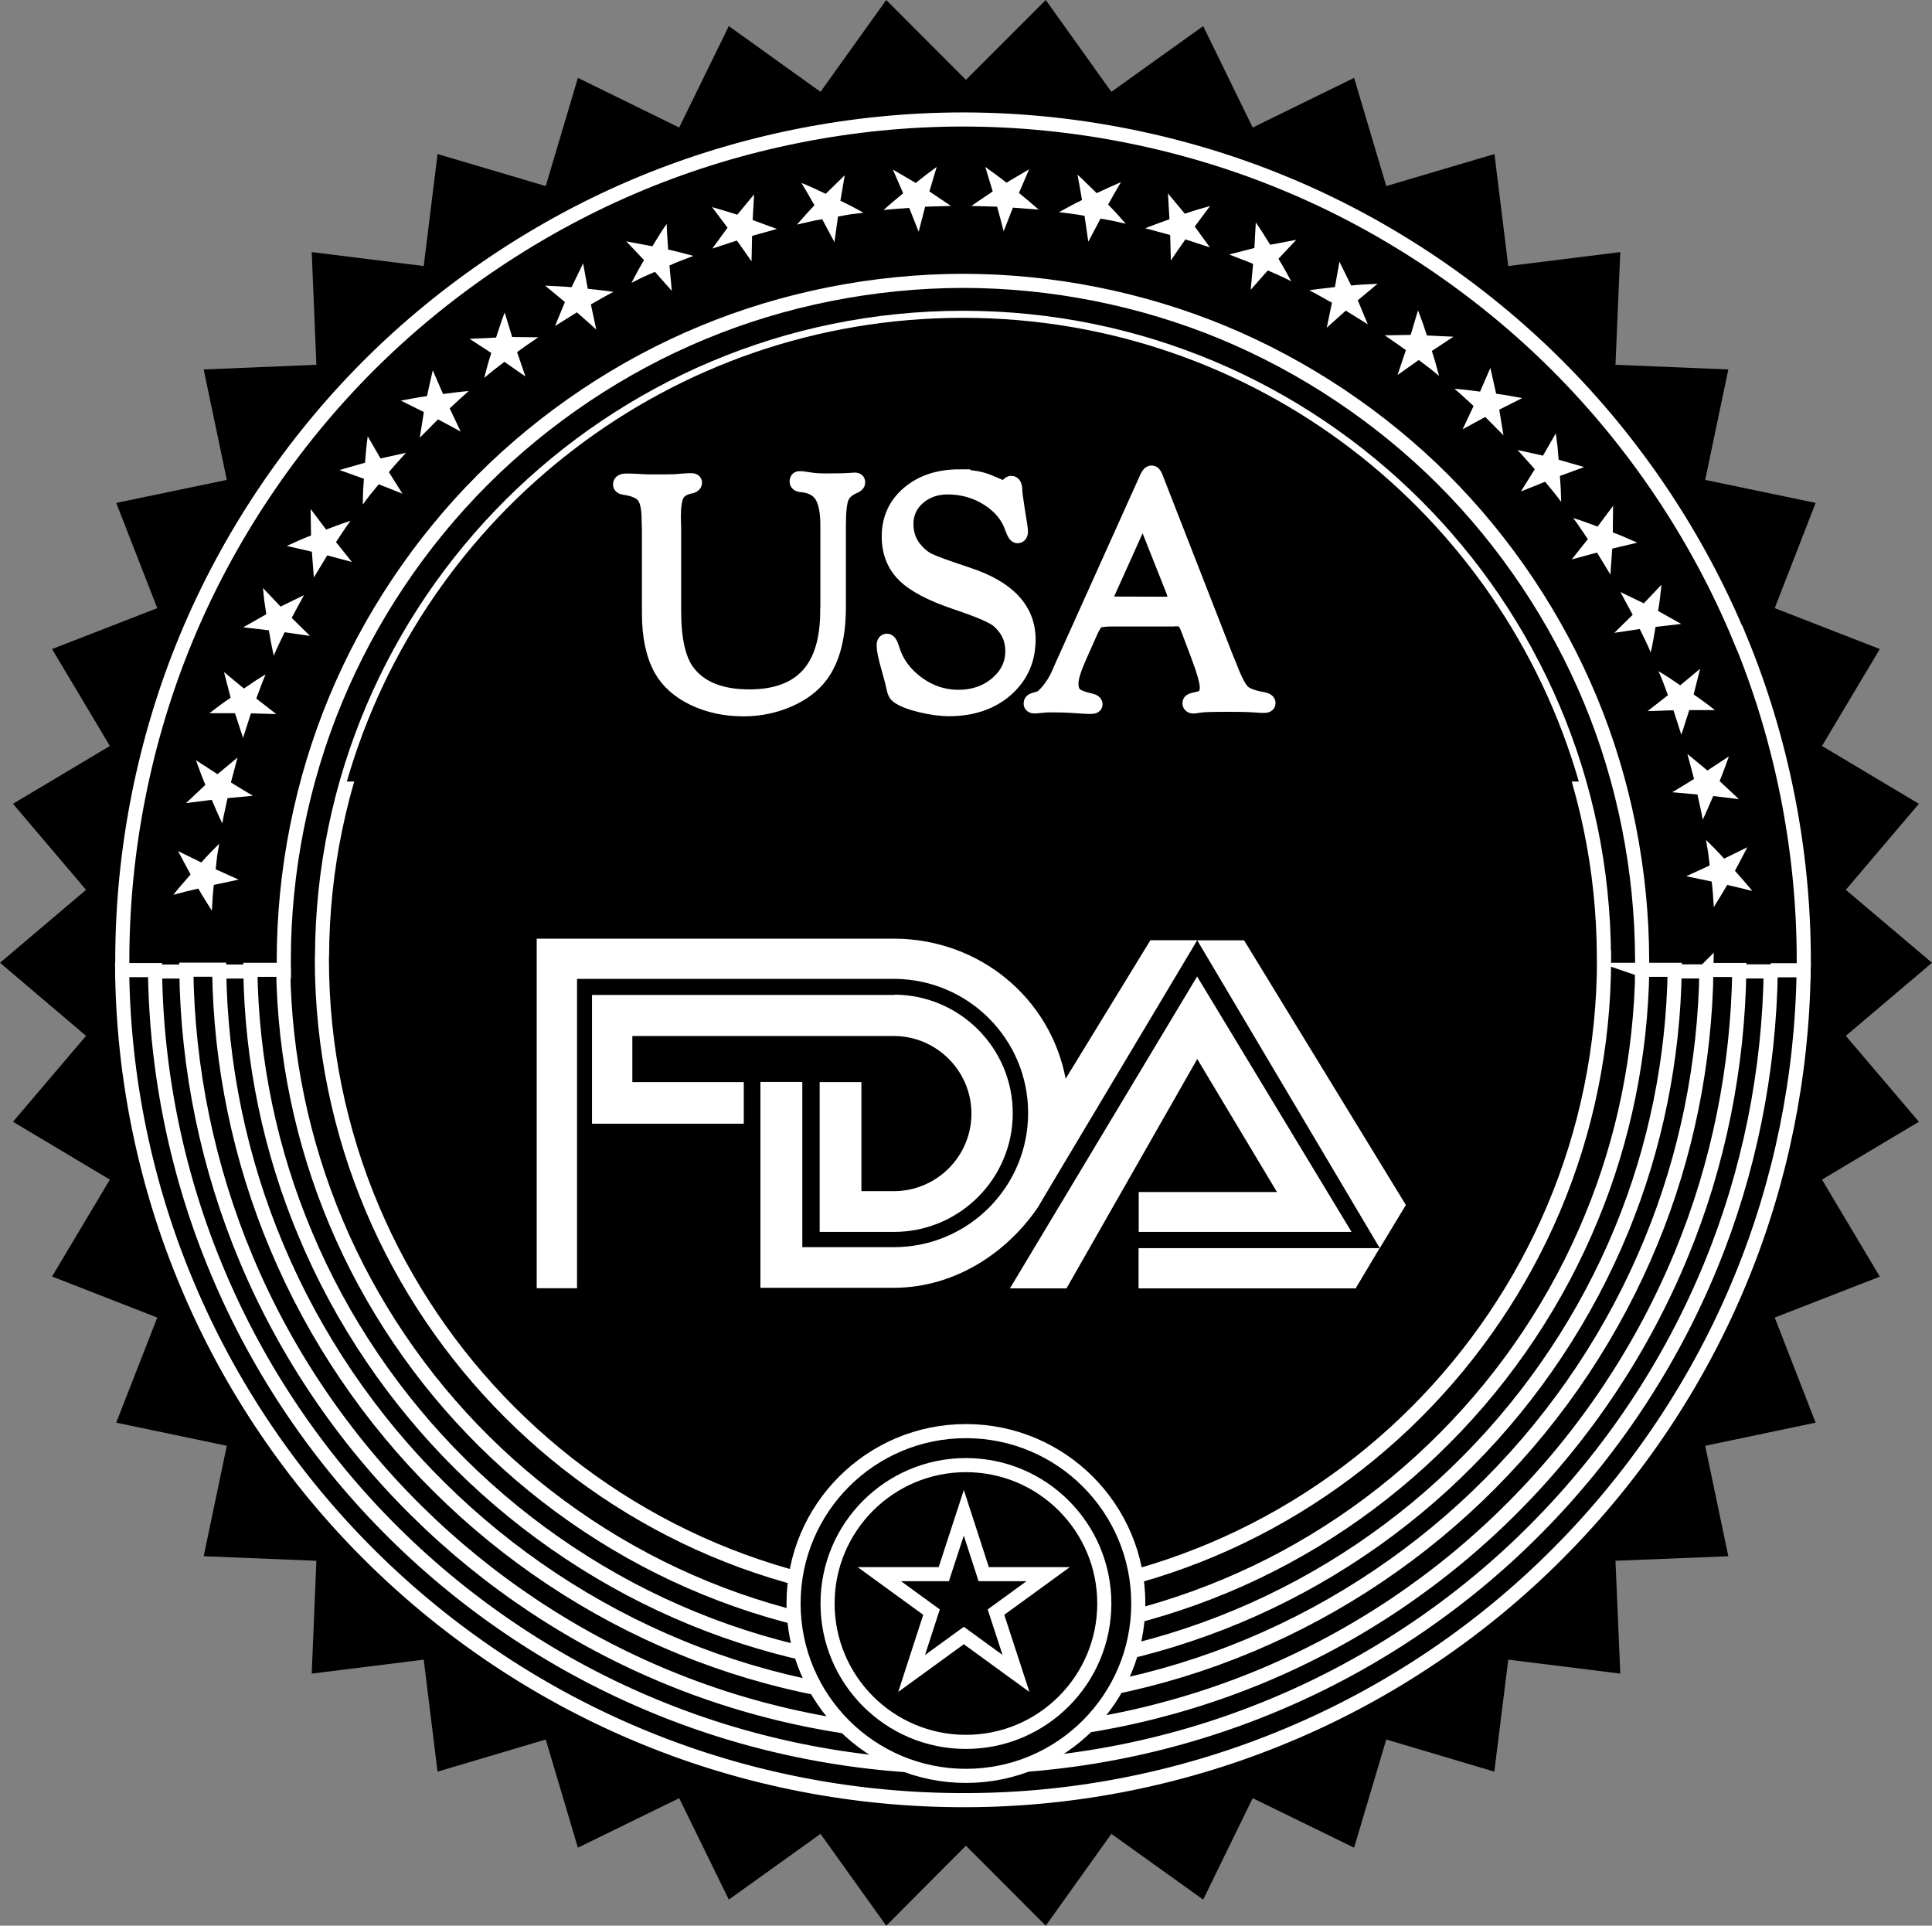 <?xml version="1.0" encoding="UTF-8"?><svg id="a" xmlns="http://www.w3.org/2000/svg" width="136.97" height="136.51" viewBox="0 0 136.97 136.51"><rect x="0" y="0" width="136.97" height="136.51" fill="#808080" stroke="none"/><polygon points="136.97 68.25 130.86 73.43 136.04 79.52 129.17 83.62 133.27 90.5 125.82 93.4 128.72 100.85 120.89 102.49 122.53 110.32 114.53 110.64 114.87 118.64 106.93 117.65 105.94 125.59 98.28 123.31 96 130.98 88.81 127.47 85.3 134.66 78.79 130 74.14 136.51 68.48 130.84 62.83 136.51 58.17 130 51.67 134.66 48.15 127.47 40.97 130.98 38.69 123.31 31.02 125.59 30.04 117.65 22.1 118.64 22.43 110.64 14.44 110.32 16.08 102.49 8.24 100.85 11.15 93.4 3.69 90.49 7.79 83.62 .92 79.52 6.1 73.43 0 68.25 6.1 63.08 .92 56.98 7.79 52.88 3.69 46.01 11.15 43.11 8.24 35.65 16.08 34.02 14.44 26.19 22.43 25.86 22.1 17.87 30.04 18.86 31.02 10.92 38.69 13.19 40.97 5.52 48.15 9.04 51.67 1.85 58.17 6.51 62.83 0 68.48 5.66 74.14 0 78.79 6.51 85.3 1.85 88.81 9.04 96 5.52 98.28 13.19 105.95 10.92 106.93 18.86 114.87 17.87 114.53 25.86 122.53 26.19 120.89 34.02 128.72 35.65 125.82 43.11 133.27 46.01 129.17 52.88 136.04 56.98 130.86 63.08 136.97 68.25" stroke-width="0"/><path d="M130.32,67.85v-.1c-.12-34.17-27.86-61.84-62.05-61.84S6.33,33.58,6.21,67.75h.01c0,.11-.02.21-.02.22,0,34.27,27.78,62.06,62.06,62.06s62.06-27.78,62.06-62.06c0-.04,0-.08,0-.12Z" stroke-width="0"/><path d="M113.71,67.88v-.07c-.09-25.02-20.4-45.28-45.44-45.28s-45.35,20.26-45.44,45.28h0c0,.08-.01.15-.01.16,0,25.1,20.35,45.45,45.45,45.45s45.45-20.35,45.45-45.45c0-.03,0-.06,0-.09Z" stroke="#fff" stroke-miterlimit="10"/><path d="M123.34,45.25c-2.96-7.15-7.43-13.84-12.93-19.33-5.5-5.5-12.18-9.97-19.33-12.92-7.13-2.96-15.02-4.53-22.81-4.53-7.8,0-15.68,1.57-22.81,4.53-7.15,2.96-13.84,7.43-19.33,12.92-5.5,5.5-9.97,12.18-12.93,19.33-2.96,7.13-4.53,15.02-4.53,22.81,0,.13,0,.27,0,.4,0,.11,0,.21,0,.32v.09h11.46v-.09c0-.1,0-.21-.01-.31,0-.14,0-.27,0-.41,0-6.3,1.27-12.67,3.66-18.43,2.39-5.78,6-11.18,10.44-15.62,4.44-4.44,9.85-8.06,15.62-10.44,5.75-2.39,12.12-3.65,18.43-3.66,6.3,0,12.67,1.27,18.43,3.66,5.77,2.39,11.18,6,15.62,10.44,4.44,4.44,8.05,9.85,10.44,15.62,2.39,5.75,3.65,12.12,3.66,18.43,0,.14,0,.28,0,.42,0,.1,0,.19,0,.29v.09s11.45,0,11.45,0v-.09c0-.11,0-.21.01-.32,0-.13,0-.27,0-.4,0-7.8-1.57-15.68-4.53-22.81Z" stroke="#fff" stroke-miterlimit="10"/><path d="M125.54,68.76c-.1,7.17-1.53,14.34-4.27,20.99-2.85,6.94-7.08,13.29-12.36,18.61-5.27,5.32-11.61,9.59-18.52,12.48-6.91,2.9-14.41,4.42-21.9,4.43-7.49.03-14.99-1.41-21.93-4.26-6.94-2.84-13.3-7.06-18.62-12.33-5.33-5.27-9.61-11.59-12.51-18.51-2.85-6.76-4.36-14.08-4.44-21.4h-2.33c.08,7.63,1.65,15.26,4.62,22.3,3.02,7.2,7.48,13.78,13.02,19.26,5.54,5.49,12.15,9.88,19.38,12.84,7.22,2.97,15.04,4.47,22.82,4.44,7.79-.01,15.59-1.59,22.79-4.61,7.2-3.01,13.79-7.45,19.27-12.99,5.49-5.53,9.9-12.14,12.86-19.36,2.85-6.92,4.35-14.4,4.45-21.87h-2.33Z" stroke="#fff" stroke-miterlimit="10"/><path d="M120.98,68.76c-.1,6.59-1.42,13.16-3.93,19.25-2.62,6.38-6.51,12.23-11.38,17.13-4.86,4.9-10.69,8.83-17.05,11.49-6.36,2.67-13.25,4.06-20.16,4.07-6.9.02-13.8-1.3-20.18-3.92-6.38-2.61-12.24-6.5-17.14-11.36-4.91-4.85-8.85-10.67-11.52-17.04-2.61-6.2-4-12.91-4.08-19.64h-2.33c.08,7.03,1.53,14.05,4.26,20.54,2.79,6.65,6.91,12.72,12.03,17.79,5.12,5.07,11.23,9.13,17.9,11.86,6.67,2.74,13.88,4.12,21.08,4.1,7.2-.01,14.4-1.47,21.05-4.25,6.65-2.78,12.73-6.88,17.8-12,5.08-5.11,9.14-11.22,11.88-17.88,2.63-6.37,4-13.25,4.1-20.14h-2.33Z" stroke="#fff" stroke-miterlimit="10"/><path d="M116.43,68.76c-.1,6.01-1.3,11.98-3.59,17.52-2.39,5.83-5.95,11.18-10.4,15.65-4.44,4.48-9.77,8.08-15.58,10.5-5.81,2.43-12.1,3.71-18.41,3.72-6.32.02-12.61-1.19-18.44-3.58-5.83-2.38-11.18-5.94-15.67-10.38-4.49-4.44-8.09-9.76-10.53-15.57-2.37-5.64-3.64-11.73-3.73-17.87h-2.33c.08,6.44,1.41,12.85,3.91,18.77,2.55,6.09,6.33,11.67,11.03,16.32,4.7,4.65,10.31,8.38,16.42,10.88,6.11,2.51,12.72,3.78,19.33,3.76,6.62,0,13.21-1.35,19.3-3.9,6.09-2.55,11.68-6.31,16.33-11.01,4.66-4.69,8.39-10.3,10.9-16.41,2.4-5.83,3.66-12.1,3.76-18.41h-2.33Z" stroke="#fff" stroke-miterlimit="10"/><path d="M111.93,55.4c-5.46-18.98-22.93-32.87-43.67-32.87s-38.21,13.89-43.67,32.87h87.34Z" stroke-width="0"/><path d="M119.56,62.11l1.65-.76-.11-.91-.15-.9c.43.43.88.87,1.28,1.33l1.65-.81c-.29.57-.59,1.12-.88,1.67.41.47.84.94,1.23,1.43-.59-.15-1.18-.29-1.78-.43-.3.53-.64,1.06-.95,1.58-.04-.61-.07-1.22-.15-1.82l-1.78-.37Z" fill="#fff" stroke-width="0"/><path d="M118.54,56.17c.52-.31,1.05-.63,1.56-.95l-.47-1.77,1.42,1.17,1.52-1c-.22.59-.41,1.17-.66,1.75l1.37,1.28-1.82-.22c-.25.57-.48,1.12-.74,1.68-.11-.6-.25-1.19-.38-1.79l-1.8-.16Z" fill="#fff" stroke-width="0"/><path d="M116.82,50.4l1.43-1.12c-.22-.57-.41-1.15-.67-1.7.53.31,1.03.65,1.54,1l1.41-1.17-.46,1.82c.52.35,1.02.72,1.51,1.11h-1.82s-.56,1.75-.56,1.75c-.19-.58-.37-1.16-.56-1.74l-1.83.06Z" fill="#fff" stroke-width="0"/><path d="M114.45,44.86l1.3-1.28-.87-1.61,1.66.8,1.25-1.32c-.06.62-.13,1.24-.24,1.86l1.64.92-1.82.21c-.1.61-.2,1.2-.34,1.81-.23-.57-.52-1.11-.78-1.66l-1.8.27Z" fill="#fff" stroke-width="0"/><path d="M111.44,39.64l1.13-1.42c-.35-.5-.67-1.02-1.04-1.5.59.18,1.15.4,1.73.61l1.1-1.47-.02,1.88c.59.22,1.15.47,1.73.73l-1.77.42-.13,1.84-.95-1.56-1.76.48Z" fill="#fff" stroke-width="0"/><path d="M107.84,34.81l.97-1.55c-.4-.46-.82-.91-1.22-1.36l1.8.4.91-1.58.12.93.08.94,1.81.52-1.72.63c.05.61.08,1.22.09,1.84-.36-.5-.75-.96-1.14-1.43l-1.69.68Z" fill="#fff" stroke-width="0"/><path d="M103.7,30.42l.77-1.64c-.46-.41-.89-.84-1.36-1.22.62.04,1.21.13,1.82.2l.73-1.68.41,1.83c.63.08,1.23.2,1.85.31l-1.63.82.3,1.82-1.29-1.3c-.54.28-1.07.58-1.6.87Z" fill="#fff" stroke-width="0"/><path d="M99.09,26.55l.58-1.73c-.49-.36-1-.7-1.5-1.05l1.84-.03.52-1.74.33.88.3.9,1.88.09-1.53,1.01c.19.58.36,1.17.51,1.77-.46-.4-.95-.76-1.44-1.13l-1.48,1.05Z" fill="#fff" stroke-width="0"/><path d="M94.06,23.23l.37-1.77c-.54-.29-1.06-.61-1.61-.88.61-.1,1.2-.15,1.82-.23l.32-1.8.83,1.69c.63-.07,1.24-.09,1.87-.12l-1.4,1.17.71,1.7-1.56-.97c-.45.4-.91.81-1.36,1.22Z" fill="#fff" stroke-width="0"/><path d="M88.67,20.53l.17-1.82c-.56-.25-1.14-.44-1.7-.67l1.79-.46.1-1.81c.36.51.69,1.05,1.02,1.58l1.85-.35-1.26,1.34.46.79.44.81c-.54-.28-1.1-.53-1.66-.77l-1.2,1.36Z" fill="#fff" stroke-width="0"/><path d="M83.01,18.47l-.05-1.81-1.77-.48c.56-.22,1.13-.43,1.72-.64l-.11-1.83,1.2,1.44c.59-.21,1.18-.37,1.79-.55l-1.09,1.46,1.08,1.48-1.74-.57c-.35.49-.69.99-1.03,1.49Z" fill="#fff" stroke-width="0"/><path d="M77.15,17.1l-.26-1.8c-.6-.12-1.21-.18-1.81-.26.53-.29,1.08-.6,1.63-.86-.1-.6-.21-1.21-.32-1.8.46.42.91.88,1.36,1.31.56-.26,1.14-.53,1.72-.78-.31.52-.61,1.06-.91,1.59.43.43.84.9,1.25,1.36-.59-.14-1.19-.27-1.79-.36l-.85,1.61Z" fill="#fff" stroke-width="0"/><path d="M71.16,16.41c-.15-.59-.31-1.18-.47-1.76l-1.83-.05,1.52-1.03-.53-1.74c.51.38,1.01.72,1.5,1.12l1.61-.95-.72,1.68c.48.39.94.78,1.4,1.18l-1.83-.14-.66,1.69Z" fill="#fff" stroke-width="0"/><path d="M65.13,16.43l-.67-1.69c-.61.05-1.22.08-1.82.15.45-.42.92-.79,1.39-1.19l-.73-1.68,1.62.95c.49-.4.98-.77,1.49-1.14l-.52,1.74,1.53,1.03-1.83.05-.46,1.77Z" fill="#fff" stroke-width="0"/><path d="M59.15,17.15l-.86-1.61c-.6.09-1.19.25-1.79.38.4-.45.81-.92,1.24-1.37-.3-.54-.61-1.06-.92-1.58.58.22,1.16.51,1.72.77l1.35-1.32-.31,1.81c.55.26,1.1.55,1.64.85l-.91.11-.9.16-.25,1.8Z" fill="#fff" stroke-width="0"/><path d="M53.28,18.53c-.34-.5-.69-.99-1.04-1.48l-1.74.57,1.08-1.48-1.1-1.46c.61.18,1.2.35,1.79.54l1.19-1.44-.1,1.82,1.72.63-1.76.49-.04,1.81Z" fill="#fff" stroke-width="0"/><path d="M47.64,20.63l-1.21-1.36-.84.37-.82.41c.28-.54.57-1.09.89-1.61l-1.26-1.33,1.85.35c.33-.53.65-1.08,1.01-1.59.03.61.06,1.2.11,1.82.6.13,1.2.3,1.79.45-.57.23-1.15.42-1.7.68l.17,1.81Z" fill="#fff" stroke-width="0"/><path d="M42.26,23.35c-.45-.41-.91-.81-1.36-1.21l-1.55.97.7-1.7-1.4-1.16c.63.03,1.24.05,1.87.11l.82-1.69.33,1.8c.62.07,1.22.13,1.82.22-.54.28-1.07.59-1.6.89l.38,1.77Z" fill="#fff" stroke-width="0"/><path d="M37.25,26.69l-1.49-1.04c-.49.37-.97.74-1.43,1.14.15-.6.31-1.19.5-1.77l-1.54-1,1.88-.09c.19-.59.39-1.2.61-1.78l.53,1.74,1.85.02c-.5.35-1.01.68-1.5,1.05l.59,1.73Z" fill="#fff" stroke-width="0"/><path d="M32.65,30.59c-.53-.29-1.07-.59-1.6-.86l-1.29,1.3.29-1.82-1.63-.81c.62-.11,1.22-.24,1.85-.32l.41-1.83.73,1.68c.62-.08,1.21-.16,1.82-.21-.46.4-.9.82-1.35,1.23l.78,1.64Z" fill="#fff" stroke-width="0"/><path d="M28.54,35l-1.69-.67c-.39.47-.78.94-1.13,1.44l.02-.92.06-.91-1.73-.62,1.81-.52c.05-.62.1-1.25.19-1.87l.91,1.57,1.8-.4c-.4.46-.83.9-1.21,1.37l.97,1.54Z" fill="#fff" stroke-width="0"/><path d="M24.96,39.84c-.58-.16-1.18-.32-1.76-.47l-.95,1.57-.14-1.83-1.78-.41c.58-.26,1.13-.52,1.72-.74l-.03-1.88,1.1,1.46c.58-.21,1.14-.44,1.73-.62-.37.49-.69,1.01-1.03,1.51l1.13,1.41Z" fill="#fff" stroke-width="0"/><path d="M21.98,45.08l-1.8-.26c-.26.55-.54,1.09-.77,1.66-.14-.6-.25-1.2-.35-1.8l-1.82-.21,1.64-.93-.14-.93-.1-.93,1.25,1.32,1.66-.81c-.29.54-.59,1.07-.87,1.61l1.3,1.28Z" fill="#fff" stroke-width="0"/><path d="M19.62,50.62l-1.83-.05-.56,1.74-.57-1.75h-1.82c.49-.37.99-.75,1.51-1.1l-.47-1.82,1.41,1.17c.51-.35,1-.69,1.54-1-.25.56-.44,1.14-.66,1.71l1.43,1.11Z" fill="#fff" stroke-width="0"/><path d="M17.93,56.41l-1.8.17c-.12.6-.27,1.19-.37,1.79-.27-.55-.5-1.1-.75-1.67l-1.82.23,1.37-1.29c-.25-.58-.45-1.16-.67-1.75l1.53.99,1.42-1.18-.47,1.77c.51.32,1.04.63,1.56.94Z" fill="#fff" stroke-width="0"/><path d="M16.94,62.35l-1.78.38c-.08.61-.1,1.22-.14,1.83-.32-.51-.66-1.04-.96-1.57-.6.14-1.19.28-1.77.44.38-.49.82-.97,1.22-1.44l-.89-1.66,1.65.81c.4-.46.84-.9,1.27-1.33l-.15.9-.1.91,1.66.75Z" fill="#fff" stroke-width="0"/><circle cx="68.48" cy="113.67" r="12.22" stroke="#fff" stroke-miterlimit="10"/><circle cx="68.48" cy="113.67" r="9.81" stroke="#fff" stroke-miterlimit="10"/><polygon points="68.33 107.24 69.74 111.59 74.31 111.59 70.61 114.28 72.03 118.63 68.33 115.94 64.63 118.63 66.04 114.28 62.34 111.59 66.91 111.59 68.33 107.24" stroke="#fff" stroke-miterlimit="10"/><path d="M58.66,43.27v-6.02c0-.97-.14-1.67-.42-2.11-.28-.44-.75-.69-1.42-.75-.23-.02-.34-.11-.34-.25,0-.17.08-.25.23-.24.17,0,.42.04.74.09.29.05.65.07,1.06.07.87,0,1.4-.01,1.6-.03.27-.02.44-.03.51-.03.15,0,.22.07.22.2,0,.11-.08.2-.24.27-.47.19-.78.47-.92.81-.14.35-.21,1.01-.21,1.98v5.76c0,2.12-.42,3.75-1.27,4.88-.54.72-1.3,1.3-2.3,1.73-1,.43-2.06.65-3.19.65-1.32,0-2.5-.26-3.56-.77-1.05-.51-1.83-1.21-2.31-2.08-.55-1.01-.83-2.32-.83-3.94v-5.91l-.02-.66c0-.83-.11-1.4-.34-1.72s-.69-.52-1.38-.62c-.21-.03-.31-.11-.31-.24,0-.18.15-.27.44-.27.19,0,.46,0,.8.02.36.02.62.04.78.04h.9s.88-.01.88-.01c.09,0,.31-.02.65-.05.29-.02.48-.03.59-.03.18,0,.27.06.27.18,0,.14-.12.24-.37.28-.45.1-.75.3-.9.59-.15.29-.23.81-.23,1.56l.02.77v5.86c0,2,.31,3.42.93,4.28.88,1.21,2.35,1.81,4.41,1.81,1.85,0,3.23-.51,4.15-1.52.92-1.01,1.37-2.54,1.37-4.57Z" fill="#fff" stroke="#fff" stroke-miterlimit="10"/><path d="M68.01,33.79c.83,0,1.53.12,2.1.36l.8.34c.07.03.14.05.21.05.09,0,.19-.04.28-.12l.16-.14s.07-.05.13-.05c.19,0,.29.18.29.57,0,.13.05.52.15,1.17l.19,1.2c.04.26.06.42.06.48,0,.24-.08.36-.25.36-.13,0-.25-.19-.38-.56-.28-.84-.84-1.53-1.7-2.08-.85-.54-1.81-.82-2.86-.82-.83,0-1.53.25-2.09.74-.56.49-.84,1.11-.84,1.85,0,.65.18,1.21.55,1.69.32.4.66.7,1.04.88.38.19,1.3.52,2.77,1.01,2.86.94,4.3,2.48,4.3,4.61,0,1.45-.53,2.63-1.58,3.56-1.05.92-2.41,1.38-4.06,1.38-.6,0-1.25-.09-1.97-.26-.72-.17-1.24-.37-1.58-.59-.14-.09-.23-.19-.28-.3-.05-.1-.12-.37-.21-.81-.02-.06-.11-.42-.29-1.06-.2-.7-.3-1.19-.3-1.49,0-.23.08-.34.24-.34.14,0,.27.2.38.57.28.96.87,1.77,1.76,2.43s1.87.98,2.92.98,1.97-.31,2.71-.94c.74-.63,1.11-1.39,1.11-2.29s-.34-1.59-1.02-2.18c-.35-.3-1.36-.73-3.02-1.29-1.72-.58-2.94-1.22-3.65-1.93s-1.07-1.62-1.07-2.74c0-1.25.47-2.28,1.4-3.07.93-.79,2.14-1.19,3.61-1.19Z" fill="#fff" stroke="#fff" stroke-miterlimit="10"/><path d="M83.08,43.91h-4.21c-.57,0-.93.05-1.07.14-.14.09-.33.4-.56.93l-.76,1.71c-.34.78-.52,1.37-.52,1.75s.09.63.27.79.54.3,1.08.42c.23.05.35.14.36.27,0,.13-.1.19-.33.19-.08,0-.22,0-.39-.01l-1.11-.07c-.37-.02-.8-.03-1.29-.03-.22,0-.4,0-.52.02-.39.04-.61.06-.65.06-.21,0-.31-.07-.31-.21,0-.13.07-.21.2-.25l.43-.13c.15-.05.36-.23.63-.56.26-.33.48-.67.65-1.03l.34-.77,5.98-13.28c.1-.23.21-.35.34-.35s.23.11.31.34l5,12.81.26.63c.36.94.67,1.52.91,1.75.24.23.73.41,1.46.54.24.05.36.14.35.28,0,.13-.12.19-.33.19-.07,0-.22,0-.44-.02-.4-.04-1.12-.06-2.15-.06s-1.75.02-2.02.07c-.16.03-.28.05-.36.05-.2,0-.3-.08-.3-.24,0-.12.1-.2.29-.24l.36-.08c.39-.08.58-.34.58-.79,0-.41-.24-1.23-.71-2.46l-.58-1.54c-.16-.43-.29-.67-.38-.74-.09-.07-.36-.1-.79-.1ZM83.22,42.03l-1.83-4.61-.09-.24c-.09-.25-.19-.38-.3-.38-.05,0-.12.07-.19.22l-2.27,5.04c-.1.22-.15.36-.15.43,0,.2.18.3.54.3h.31s3.51.01,3.51.01c.39,0,.58-.1.58-.29,0-.05-.02-.14-.06-.27l-.06-.21Z" fill="#fff" stroke="#fff" stroke-miterlimit="10"/><path d="M41.97,70.53h21.42s.05-.02.05-.02c4.62.04,8.36,3.79,8.36,8.41s-3.75,8.38-8.38,8.41h-.07s-5.24,0-5.24,0v-10.62h2.96v7.73h.25s2.04,0,2.04,0h.11c2.99-.06,5.4-2.5,5.4-5.5s-2.43-5.46-5.45-5.5h-18.59v3.27s7.9,0,7.9,0v2.95s-10.73,0-10.73,0h-.03s0-9.12,0-9.12h0ZM84.88,66.66l12.94,21.82,1.85-3.06-11.47-18.76h-3.32ZM71.6,91.33l13.27-22.11,10.95,18.11h-15.09v-2.83h9.8l-5.65-9.43-9.27,16.26h-4.01,0Z" fill="#fff" fill-rule="evenodd" stroke-width="0"/><path d="M97.82,88.48h-17.1s0,2.85,0,2.85h15.41s.02-.07.02-.07l1.66-2.78h0ZM53.91,88.39v-11.69h2.97v11.71s6.47,0,6.47,0h.07c5.24-.03,9.47-4.28,9.47-9.51s-4.22-9.46-9.45-9.51h-.09s-22.44,0-22.44,0v21.93h-2.86v-24.78s25.3,0,25.3,0h.11c6.02.05,11.01,4.23,12.09,9.93l6.01-9.82h3.32l-10.3,17.25-1,1.69c-2.22,3.25-5.89,5.66-10.12,5.7h-.11s-9.44,0-9.44,0v-2.92h0Z" fill="#fff" fill-rule="evenodd" stroke-width="0"/></svg>